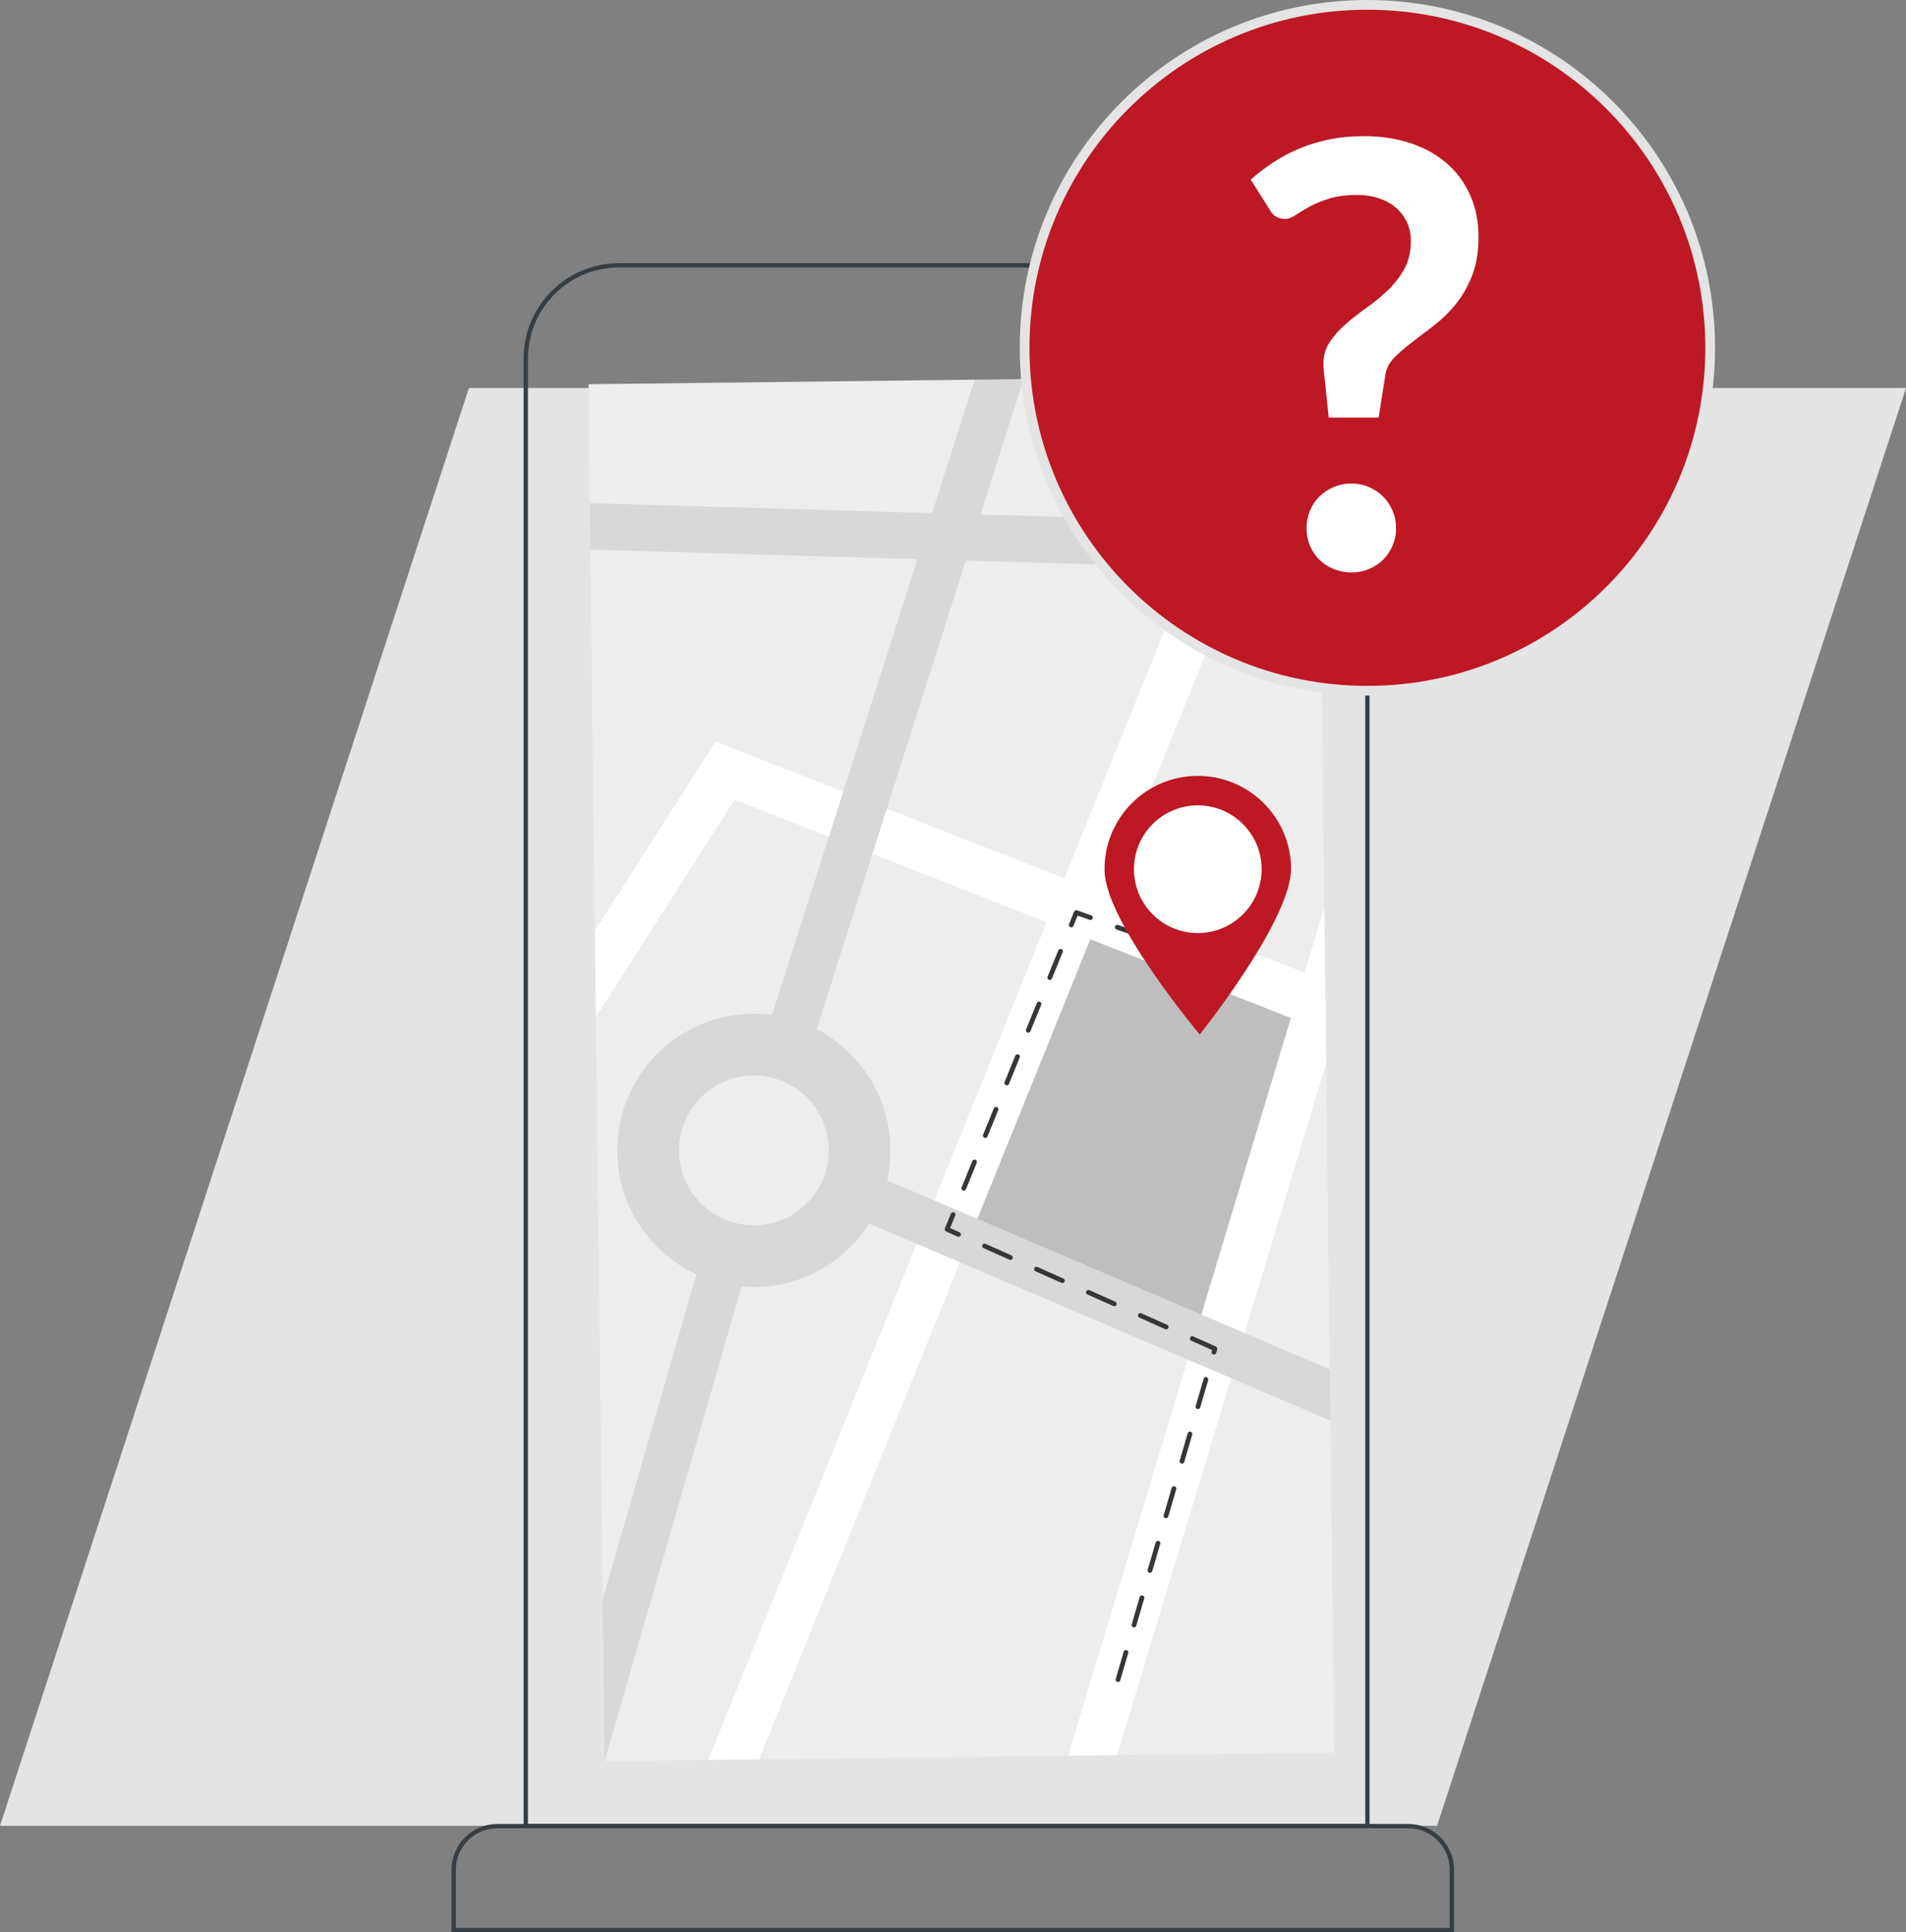 <svg xmlns="http://www.w3.org/2000/svg" id="Layer_2" viewBox="0 0 190.968 193.511"><rect x="0" y="0" width="190.968" height="193.511" fill="#808080" stroke="none"/><defs><style>.cls-1{stroke:#e4e4e4;stroke-width:.974px;}.cls-1,.cls-2{fill:none;stroke-miterlimit:10;}.cls-2{stroke:#363e44;stroke-width:.431px;}.cls-3{fill:#fff;}.cls-4{fill:#bd1823;}.cls-5{fill:#363636;}.cls-6{fill:#d8d8d8;}.cls-7{fill:#e4e4e4;}.cls-8{fill:#ededed;}.cls-9{fill:#bebebe;}</style></defs><g id="Layer_1-2"><polygon class="cls-7" points="143.986 182.849 0 182.849 46.982 38.863 190.968 38.863 143.986 182.849"></polygon><polygon class="cls-8" points="133.676 175.527 111.933 175.781 110.318 174.142 107.013 175.839 76.048 176.202 74.141 174.293 70.962 176.261 60.578 176.383 61.559 163.92 60.388 160.156 59.705 101.852 60.334 95.979 59.604 93.214 59.157 55.045 60.62 52.957 59.103 50.387 58.963 38.478 97.653 38.025 99.212 40.846 102.554 37.968 126.964 37.682 128.855 39.314 132.061 37.622 132.685 90.879 131.766 100.864 132.868 106.498 133.227 137.14 131.542 139.164 133.287 142.268 133.676 175.527"></polygon><polygon class="cls-9" points="107.714 90.655 94.028 122.5 121.234 135.512 131.765 100.864 107.714 90.655"></polygon><polygon class="cls-3" points="76.048 176.202 70.962 176.261 126.963 37.682 132.061 37.622 76.048 176.202"></polygon><polygon class="cls-3" points="111.933 175.781 107.013 175.84 132.685 90.879 132.868 106.499 111.933 175.781"></polygon><polygon class="cls-8" points="59.125 52.313 93.224 53.812 86.085 83.178 72.854 77.732 59.604 93.215 59.125 52.313"></polygon><polygon class="cls-3" points="132.771 98.215 71.697 74.263 59.604 93.215 59.705 101.852 73.593 80.089 132.831 103.32 132.771 98.215"></polygon><path class="cls-6" d="M60.388,160.156l.19,16.226,14.585-50.548c-1.482-.467-2.934-1.04-4.474-1.393l-10.301,35.715Z"></path><path class="cls-6" d="M97.653,38.023l-21.219,66.498c1.405.726,2.864,1.296,4.34,1.864l21.78-68.419-4.901.057Z"></path><path class="cls-6" d="M75.689,128.899c-7.547.088-13.758-5.98-13.847-13.526-.088-7.547,5.98-13.759,13.527-13.847,7.546-.088,13.758,5.979,13.846,13.526.089,7.547-5.979,13.759-13.526,13.847M75.441,107.708c-4.138.048-7.464,3.454-7.416,7.591.049,4.138,3.454,7.464,7.592,7.416,4.137-.049,7.464-3.454,7.415-7.591-.048-4.138-3.454-7.465-7.591-7.416"></path><path class="cls-6" d="M133.226,137.14l-47.746-20.386c-.892,1.305-1.637,2.683-2.381,4.079l50.187,21.434-.06-5.127Z"></path><path class="cls-6" d="M132.236,52.526l-73.133-2.139c.03,2.156.035,2.983.054,4.658l73.133,2.133-.054-4.652Z"></path><path class="cls-5" d="M112.014,168.452c-.022,0-.044-.004-.066-.01-.126-.037-.198-.169-.161-.295l.801-2.733c.036-.126.169-.198.294-.161.126.037.198.169.161.294l-.801,2.734c-.03.103-.125.171-.228.171M113.617,162.985c-.023,0-.045-.003-.067-.01-.126-.037-.198-.168-.161-.294l.801-2.733c.037-.126.169-.199.295-.161.125.036.198.169.161.294l-.802,2.733c-.03.104-.125.171-.227.171M115.219,157.519c-.022,0-.045-.003-.067-.01-.126-.037-.198-.169-.161-.295l.801-2.733c.037-.126.169-.198.295-.161s.198.169.161.295l-.801,2.733c-.031.104-.125.171-.228.171M116.821,152.052c-.022,0-.045-.003-.067-.01-.126-.036-.198-.169-.161-.294l.801-2.733c.037-.126.169-.199.295-.161.126.037.198.168.161.294l-.801,2.733c-.031.104-.125.171-.228.171M118.423,146.586c-.022,0-.044-.004-.066-.01-.126-.037-.198-.169-.162-.294l.802-2.734c.036-.125.168-.198.294-.161.126.037.198.169.161.295l-.801,2.733c-.03.104-.125.171-.228.171M120.025,141.12c-.022,0-.044-.004-.066-.01-.126-.037-.198-.169-.161-.295l.801-2.733c.037-.126.169-.199.294-.161.126.037.198.169.162.294l-.802,2.734c-.03.103-.125.171-.228.171M121.628,135.653c-.022,0-.045-.003-.067-.01-.126-.037-.198-.168-.161-.294l.042-.143-2.086-.93c-.12-.053-.174-.194-.12-.314.053-.119.193-.173.313-.12l2.276,1.014c.108.049.164.17.131.284l-.1.342c-.031.104-.126.171-.228.171M116.851,133.137c-.033,0-.065-.007-.097-.02l-2.601-1.16c-.12-.053-.174-.193-.12-.313.053-.12.192-.173.313-.121l2.602,1.16c.119.053.173.193.12.314-.04.087-.127.14-.217.14M111.648,130.819c-.033,0-.065-.007-.097-.021l-2.601-1.159c-.12-.054-.174-.194-.121-.314.054-.119.194-.173.314-.12l2.601,1.159c.12.054.174.194.12.314-.039.088-.126.141-.216.141M106.444,128.5c-.032,0-.065-.007-.096-.021l-2.602-1.159c-.119-.053-.173-.194-.12-.314.053-.119.193-.173.314-.12l2.601,1.16c.12.053.174.193.12.313-.039.088-.126.141-.217.141M101.241,126.182c-.032,0-.065-.007-.096-.021l-2.602-1.16c-.119-.053-.173-.193-.12-.313.053-.12.193-.174.314-.12l2.601,1.159c.12.054.174.194.12.313-.039.089-.126.142-.217.142M96.038,123.863c-.032,0-.065-.007-.096-.021l-1.151-.512c-.117-.053-.171-.188-.123-.307l.601-1.471c.049-.121.188-.179.309-.13.122.05.18.188.13.309l-.513,1.258.94.419c.12.054.174.194.12.314-.039.088-.126.141-.217.141M96.565,119.242c-.03,0-.06-.005-.09-.017-.121-.05-.179-.188-.13-.31l1.077-2.637c.049-.121.188-.179.309-.13.121.05.18.188.13.309l-1.076,2.638c-.038.091-.127.147-.22.147M98.718,113.968c-.03,0-.06-.005-.09-.017-.121-.05-.179-.188-.13-.31l1.077-2.637c.049-.121.188-.179.309-.13.122.05.18.188.13.31l-1.076,2.637c-.038.092-.127.147-.22.147M100.871,108.695c-.03,0-.06-.006-.09-.018-.121-.05-.179-.188-.13-.309l1.077-2.638c.049-.121.188-.179.309-.129.122.049.18.188.13.309l-1.076,2.637c-.038.092-.127.148-.22.148M103.024,103.421c-.03,0-.06-.006-.09-.018-.121-.05-.179-.188-.13-.309l1.077-2.638c.049-.121.188-.179.309-.129.122.049.18.188.13.309l-1.076,2.637c-.038.092-.127.148-.22.148M105.177,98.147c-.03,0-.06-.006-.09-.018-.121-.049-.179-.188-.13-.309l1.077-2.637c.049-.122.188-.18.309-.13.122.049.18.188.13.309l-1.076,2.637c-.038.092-.127.148-.22.148M119.987,95.967c-.027,0-.054-.005-.08-.014l-2.683-.957c-.123-.044-.187-.18-.143-.303.043-.124.179-.189.303-.144l2.682.957c.124.044.188.18.144.303-.034.097-.126.158-.223.158M114.622,94.053c-.027,0-.054-.005-.08-.014l-2.683-.958c-.123-.043-.188-.179-.143-.303.043-.123.179-.188.303-.144l2.682.958c.124.044.188.179.144.303-.035.097-.126.158-.223.158M107.33,92.873c-.03,0-.06-.005-.09-.018-.121-.049-.179-.188-.13-.309l.507-1.241c.048-.118.181-.177.299-.134l1.42.506c.124.044.188.18.144.303-.044.124-.18.188-.303.144l-1.206-.43-.421,1.032c-.038.091-.127.147-.22.147"></path><path class="cls-4" d="M119.902,77.705c5.162-.061,9.395,4.075,9.455,9.237.061,5.161-9.152,16.661-9.152,16.661,0,0-9.479-11.281-9.54-16.442-.06-5.162,4.075-9.395,9.237-9.456"></path><path class="cls-3" d="M126.406,86.976c.041,3.532-2.788,6.429-6.32,6.47-3.532.041-6.429-2.788-6.47-6.32-.041-3.532,2.788-6.428,6.32-6.47,3.532-.041,6.429,2.788,6.47,6.32"></path><path class="cls-2" d="M145.468,193.296H45.458v-6.039c0-2.415,1.957-4.372,4.372-4.372h91.266c2.415,0,4.372,1.957,4.372,4.372v6.039Z"></path><path class="cls-2" d="M127.664,26.57H62.018c-5.158,0-9.339,4.181-9.339,9.339v146.976h84.324V35.909c0-5.158-4.181-9.339-9.339-9.339Z"></path><path class="cls-4" d="M171.348,34.832c0,18.968-15.377,34.345-34.345,34.345s-34.345-15.377-34.345-34.345S118.035.487,137.003.487s34.345,15.377,34.345,34.345"></path><path class="cls-1" d="M171.348,34.832c0,18.968-15.377,34.345-34.345,34.345s-34.345-15.377-34.345-34.345S118.035.487,137.003.487s34.345,15.377,34.345,34.345Z"></path><path class="cls-3" d="M125.313,17.987c.671-.592,1.406-1.154,2.206-1.687.799-.533,1.663-.997,2.59-1.392.927-.395,1.934-.706,3.02-.933,1.085-.227,2.26-.34,3.523-.34,1.717,0,3.281.237,4.692.71,1.411.474,2.62,1.15,3.626,2.028,1.006.878,1.786,1.939,2.338,3.183.552,1.243.829,2.635.829,4.174,0,1.5-.217,2.798-.651,3.893s-.982,2.048-1.643,2.857-1.376,1.51-2.146,2.102c-.77.592-1.5,1.15-2.191,1.673-.691.523-1.288,1.036-1.791,1.54-.503.503-.804,1.071-.903,1.702l-.681,4.322h-5.003l-.503-4.825c-.02-.099-.03-.182-.03-.251v-.252c0-.868.217-1.623.651-2.265.434-.641.977-1.243,1.628-1.806s1.352-1.11,2.102-1.643c.75-.533,1.451-1.11,2.102-1.732.651-.622,1.194-1.327,1.628-2.117.434-.789.651-1.717.651-2.783,0-.71-.133-1.347-.4-1.909-.266-.562-.636-1.046-1.11-1.451-.474-.404-1.042-.715-1.702-.933-.662-.217-1.376-.326-2.146-.326-1.125,0-2.077.124-2.856.37-.78.247-1.441.523-1.984.829s-1.001.582-1.376.829c-.375.247-.71.37-1.006.37-.71,0-1.224-.296-1.54-.888l-1.924-3.049ZM130.908,52.891c0-.612.113-1.194.34-1.747.227-.552.542-1.026.947-1.421.404-.395.883-.71,1.436-.947.552-.237,1.145-.355,1.776-.355.611,0,1.194.118,1.747.355.552.237,1.026.553,1.421.947.395.395.71.869.947,1.421.237.553.355,1.135.355,1.747,0,.632-.119,1.219-.355,1.761-.237.543-.553,1.012-.947,1.406s-.869.706-1.421.933c-.553.227-1.135.34-1.747.34-.632,0-1.224-.114-1.776-.34-.553-.227-1.032-.538-1.436-.933-.405-.395-.721-.863-.947-1.406-.227-.542-.34-1.129-.34-1.761Z"></path></g></svg>